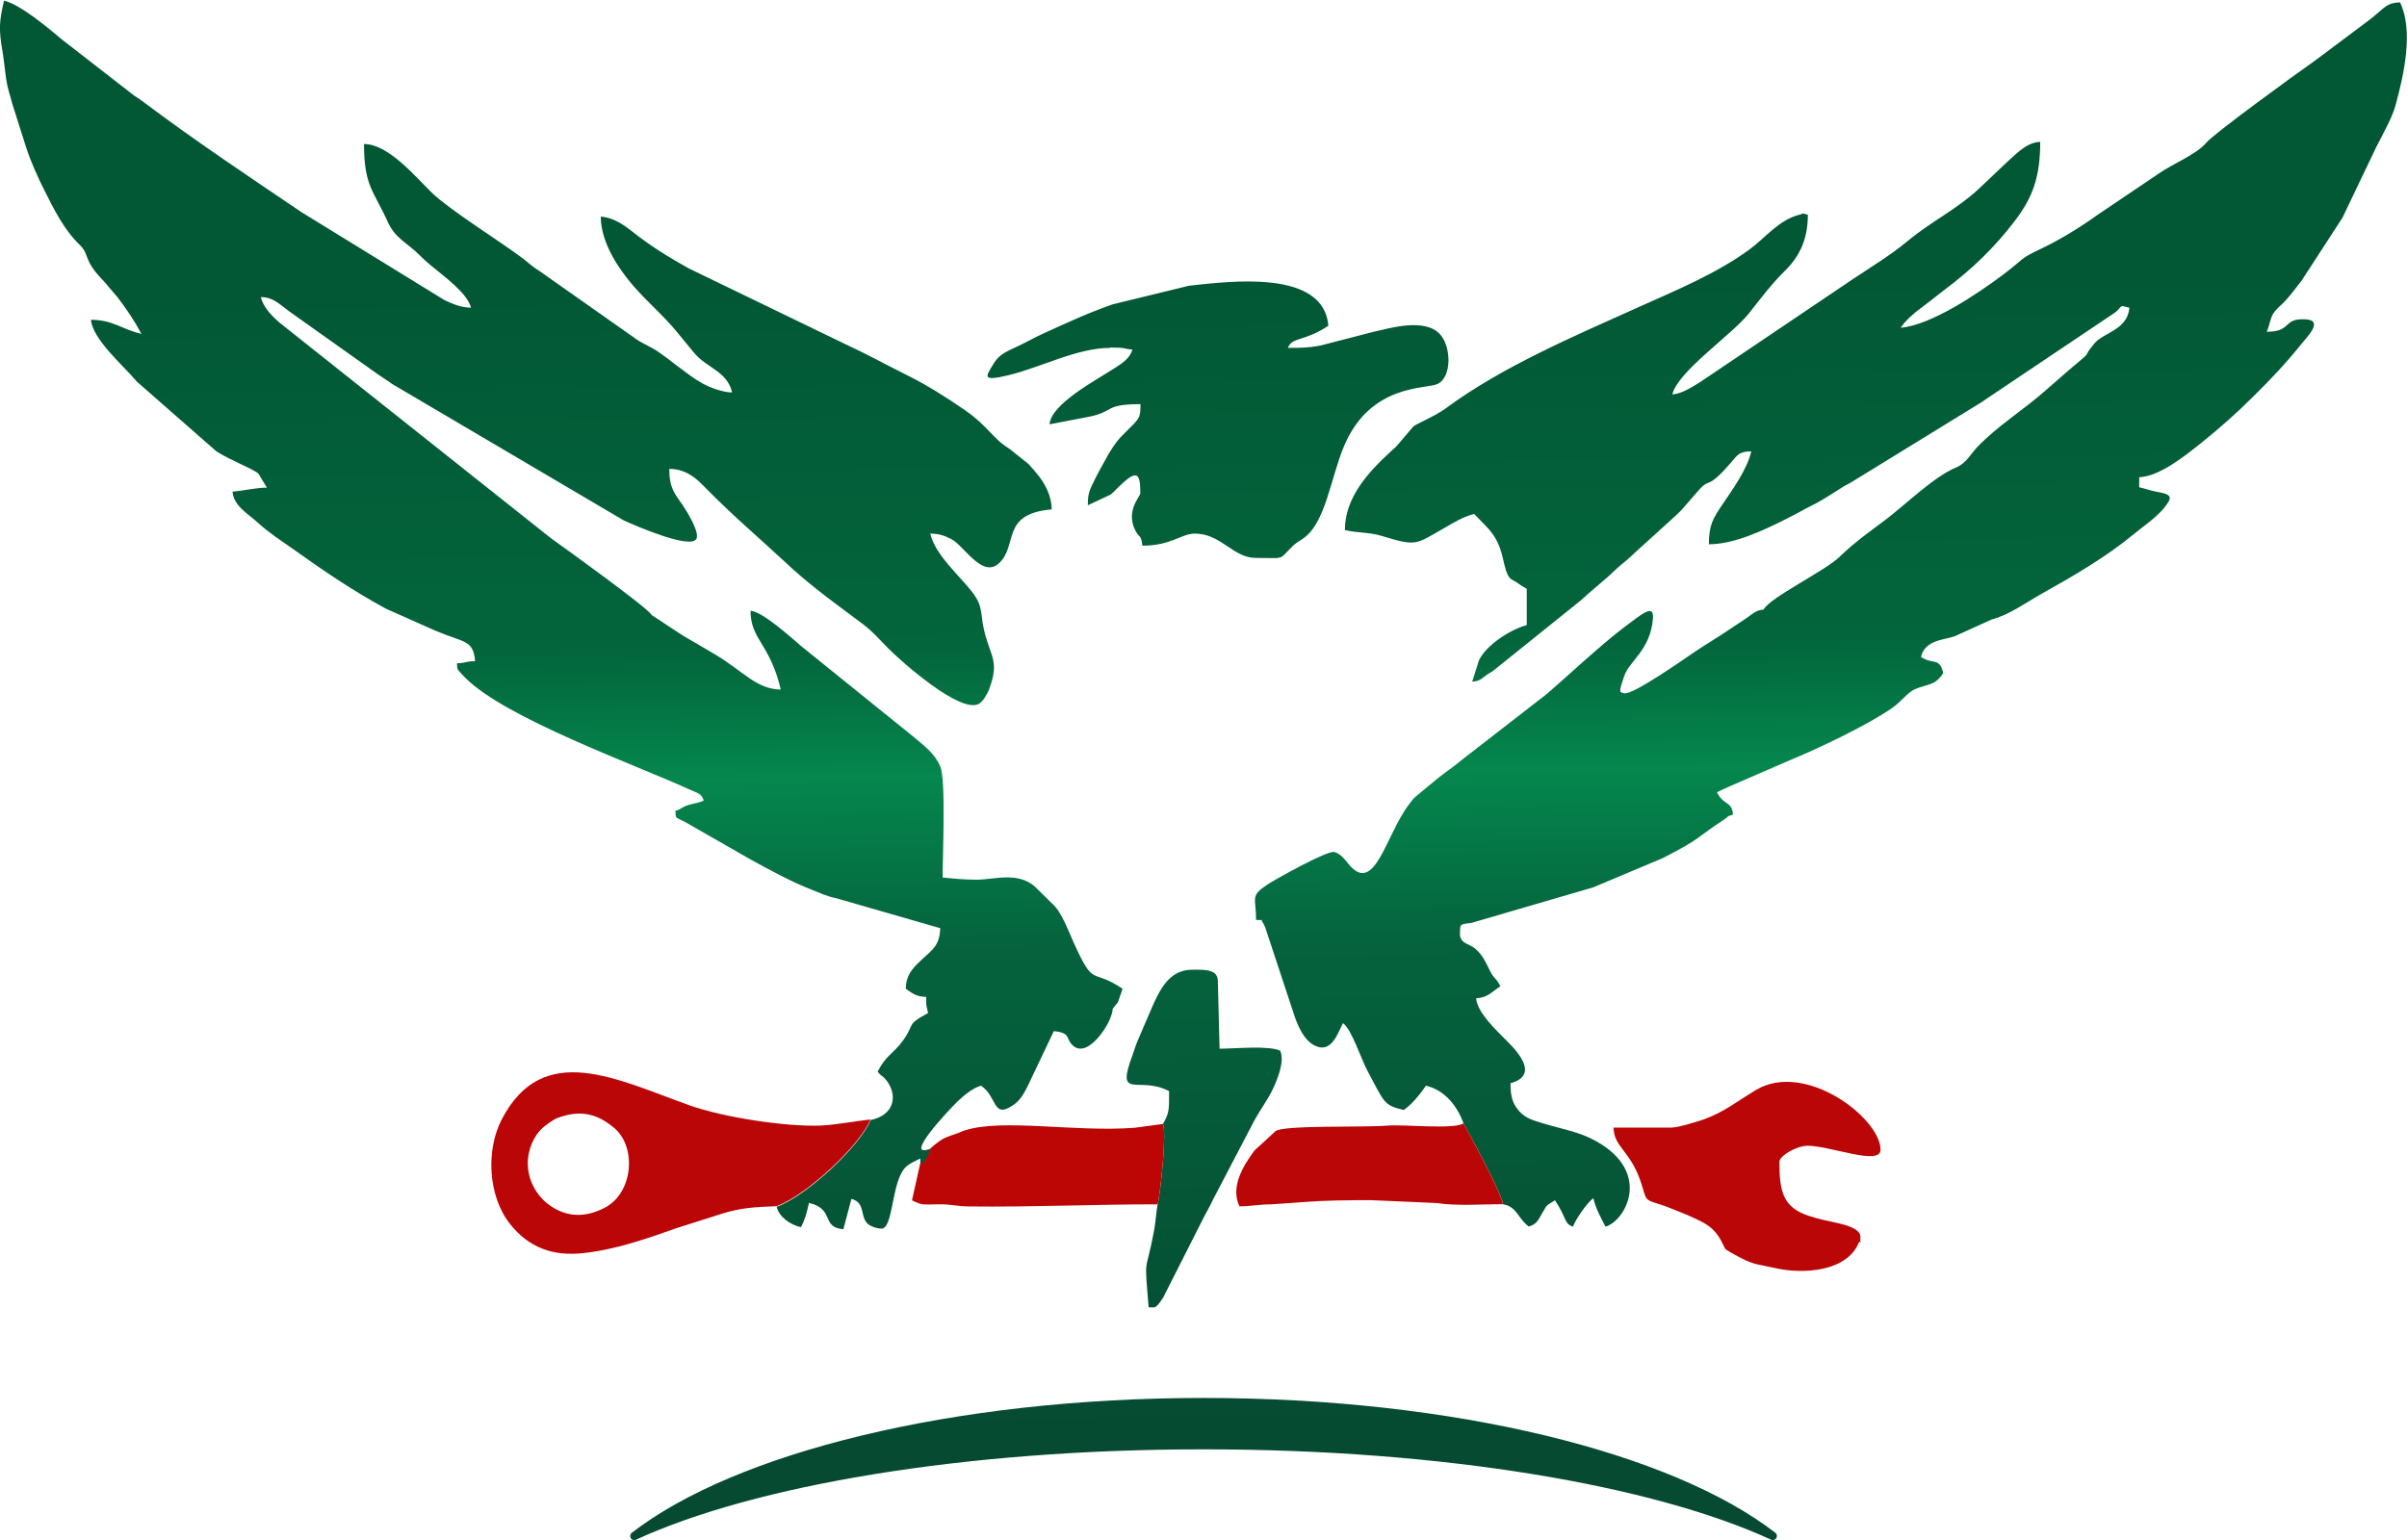 <?xml version="1.0" encoding="UTF-8"?>
<!DOCTYPE svg PUBLIC "-//W3C//DTD SVG 1.1//EN" "http://www.w3.org/Graphics/SVG/1.1/DTD/svg11.dtd">
<!-- Creator: CorelDRAW 2021 (64-Bit) -->
<svg xmlns="http://www.w3.org/2000/svg" xml:space="preserve" width="28.127mm" height="18.001mm" version="1.1" style="shape-rendering:geometricPrecision; text-rendering:geometricPrecision; image-rendering:optimizeQuality; fill-rule:evenodd; clip-rule:evenodd"
viewBox="0 0 191.11 122.31"
 xmlns:xlink="http://www.w3.org/1999/xlink"
 xmlns:xodm="http://www.corel.com/coreldraw/odm/2003">
 <defs>
  <style type="text/css">
   <![CDATA[
    .fil1 {fill:#BA0606}
    .fil2 {fill:#BC0606}
    .fil0 {fill:url(#id0)}
   ]]>
  </style>
  <linearGradient id="id0" gradientUnits="userSpaceOnUse" x1="94.19" y1="22.63" x2="95.29" y2="115.03">
   <stop offset="0" style="stop-opacity:1; stop-color:#025835"/>
   <stop offset="0.31" style="stop-opacity:1; stop-color:#03653C"/>
   <stop offset="0.42" style="stop-opacity:1; stop-color:#05874E"/>
   <stop offset="0.569" style="stop-opacity:1; stop-color:#05623D"/>
   <stop offset="1" style="stop-opacity:1; stop-color:#054A31"/>
  </linearGradient>
 </defs>
 <g id="Layer_x0020_1">
  <g id="_2263916701088">
   <path class="fil0" d="M51.7 48.79c-0.41,-0.61 -6.85,-5.26 -7.94,-6.03l-21.56 -17.13c-0.58,-0.5 -1.31,-1.23 -1.49,-2.04 0.95,0.02 1.39,0.5 2.06,0.99 0.03,0.02 0.07,0.05 0.09,0.07 0.03,0.02 0.06,0.05 0.09,0.07l7.04 5c0.44,0.31 0.72,0.46 1.15,0.78l18.38 10.83c0.89,0.41 5.31,2.33 5.77,1.47 0.28,-0.52 -0.76,-2.2 -1.06,-2.64 -0.64,-0.95 -1.09,-1.35 -1.09,-2.92 1.1,0 1.91,0.53 2.61,1.24 2.58,2.63 4.18,3.92 6.64,6.21 0.21,0.2 0.3,0.28 0.5,0.46 1.78,1.61 3.65,2.94 5.57,4.38 0.82,0.61 1.35,1.25 2.06,1.96 1.06,1.07 5.74,5.23 7.21,4.41 0.29,-0.16 0.67,-0.79 0.8,-1.14 0.84,-2.27 0.14,-2.5 -0.38,-4.64 -0.34,-1.4 -0.06,-1.92 -0.94,-3.07 -1.05,-1.37 -2.95,-2.96 -3.35,-4.67 0.69,0 1.14,0.17 1.66,0.43 1.02,0.52 2.45,3.12 3.77,1.95 1.58,-1.4 0.11,-3.96 4.21,-4.3 0,-1.07 -0.53,-2.02 -1.03,-2.66 -0.23,-0.3 -0.55,-0.67 -0.81,-0.95l-1.52 -1.21c-1.36,-0.83 -1.68,-1.79 -3.52,-3.06 -1.48,-1.02 -2.97,-1.97 -4.6,-2.78 -1.7,-0.85 -3.22,-1.69 -4.91,-2.47l-12.44 -6.02c-1.61,-0.9 -3.02,-1.77 -4.47,-2.92 -0.74,-0.58 -1.49,-1.1 -2.5,-1.19 0,2.14 1.51,4.23 2.48,5.38 1.13,1.34 2.48,2.45 3.58,3.8l1.23 1.5c0.03,0.04 0.12,0.14 0.15,0.18 0.99,1.17 2.6,1.43 2.99,3.11 -0.74,0 -1.81,-0.41 -2.34,-0.71 -0.71,-0.39 -1.2,-0.79 -1.81,-1.24 -0.6,-0.45 -1.12,-0.87 -1.75,-1.3 -0.65,-0.44 -1.32,-0.66 -1.92,-1.13l-7.16 -5.04c-0.32,-0.24 -0.52,-0.34 -0.85,-0.59 -0.36,-0.27 -0.52,-0.44 -0.89,-0.71 -1.74,-1.3 -5.69,-3.77 -7.09,-5.11 -1.33,-1.29 -3.47,-3.9 -5.42,-3.9 0,3.35 0.78,3.72 1.87,6.15 0.62,1.38 1.54,1.66 2.58,2.71 0.27,0.27 0.39,0.38 0.67,0.62l0.26 0.22c0.95,0.8 2.8,2.1 3.12,3.3 -0.85,-0.02 -1.48,-0.31 -2.12,-0.61l-11.33 -6.97c-4.2,-2.84 -8.43,-5.66 -12.48,-8.7 -0.27,-0.2 -0.32,-0.24 -0.56,-0.4 -0.11,-0.08 -0.17,-0.1 -0.29,-0.19l-5.69 -4.42c-1.01,-0.85 -3.3,-2.79 -4.61,-3.1 -0.39,1.67 -0.43,2.28 -0.11,4.12 0.1,0.59 0.18,1.44 0.28,2.13 0.1,0.7 0.31,1.25 0.48,1.93l1.12 3.53c0.36,1.1 0.94,2.38 1.44,3.37 0.75,1.5 1.56,3.12 2.77,4.29 0.89,0.86 0.22,1.15 1.92,2.89l1.11 1.3c0.71,0.93 1.35,1.87 1.9,2.91 -1.59,-0.37 -2.26,-1.12 -4.01,-1.12 0.13,1.54 2.54,3.61 3.55,4.8 0.02,0.03 0.05,0.06 0.07,0.09l6.33 5.55c1,0.67 3.07,1.46 3.35,1.79l0.67 1.1c-0.83,0 -1.94,0.26 -2.73,0.32 0.1,1.16 1.26,1.77 2.02,2.47 0.88,0.81 1.8,1.39 2.75,2.06 2.39,1.71 4.83,3.37 7.42,4.77l3.89 1.73c2.32,0.99 3.04,0.71 3.18,2.44 -0.81,0 -0.72,0.15 -1.44,0.16 0.04,0.54 -0.03,0.4 0.4,0.88 0.03,0.03 0.23,0.24 0.24,0.25 3.16,3.23 13.71,7 17.88,8.92 0.59,0.27 0.92,0.29 1.07,0.86 -0.38,0.18 -0.71,0.2 -1.13,0.32 -0.68,0.2 -0.55,0.33 -1.12,0.49 0.07,0.79 -0.11,0.34 1.25,1.16l4.7 2.69c1.57,0.86 3.23,1.78 4.94,2.44 0.68,0.26 1.02,0.47 1.95,0.67l8.19 2.36c-0.03,1.38 -0.66,1.74 -1.33,2.37 -0.67,0.64 -1.4,1.22 -1.4,2.45 0.49,0.32 0.79,0.62 1.61,0.64 0,0.76 0.03,0.72 0.16,1.28 -1.83,0.97 -0.98,0.84 -2.06,2.27 -0.74,0.99 -1.25,1.05 -1.95,2.38 0.33,0.45 0.39,0.26 0.79,0.82 0.79,1.14 0.52,2.64 -1.35,3.03 -0.82,2.06 -5.13,6.07 -7.46,6.89 0.21,0.82 1.08,1.42 1.93,1.62 0.34,-0.64 0.46,-1.14 0.64,-1.93 2.09,0.49 0.92,1.94 2.73,2.09l0.64 -2.41c1.17,0.31 0.63,1.44 1.35,2.03 0.2,0.16 0.88,0.41 1.16,0.31 0.83,-0.32 0.7,-3.87 1.84,-4.9 0.32,-0.29 0.73,-0.44 1.12,-0.65l0 0.49c0.43,-0.19 0.27,-0.08 0.56,-0.58 0.18,-0.31 0.19,-0.31 0.3,-0.71 -2.42,0.98 1.51,-3.16 2.05,-3.68 0.02,-0.02 0.06,-0.05 0.08,-0.08 0.48,-0.45 1.18,-1.04 1.83,-1.22 1.31,0.88 0.91,2.66 2.53,1.56 0.54,-0.36 0.81,-0.82 1.13,-1.43l2.12 -4.46c1.1,0.09 1.06,0.48 1.15,0.62 0.1,0.15 0.07,0.22 0.32,0.48 1.09,1.09 2.68,-1.2 3.04,-2.2 0.35,-0.97 -0.11,-0.36 0.58,-1.19l0.37 -1.08c-2.54,-1.7 -2.22,0.01 -3.88,-3.66 -0.42,-0.93 -0.99,-2.49 -1.69,-3.08l-1.4 -1.38c-1.38,-1.19 -3.2,-0.55 -4.58,-0.54 -1.14,0 -1.85,-0.09 -2.74,-0.17 0,-1.74 0.27,-7.75 -0.18,-8.81 -0.46,-1.08 -1.25,-1.61 -2.13,-2.37l-8.88 -7.17c-0.87,-0.74 -3.08,-2.76 -4.06,-2.84 0,1.45 0.64,2.16 1.19,3.14 0.56,0.99 0.93,1.92 1.21,3.12 -1.96,-0.04 -2.93,-1.43 -5.23,-2.8 -0.9,-0.54 -1.63,-0.95 -2.53,-1.48l-2.52 -1.66zm43.86 62.24c-19.96,0 -37.21,4.37 -45.4,10.71 -0.13,0.1 -0.16,0.28 -0.08,0.42 0.08,0.14 0.26,0.2 0.41,0.13 9.36,-4.31 26.04,-7.18 45.07,-7.18 19.03,0 35.71,2.87 45.07,7.18 0.15,0.07 0.32,0.01 0.41,-0.13 0.08,-0.14 0.05,-0.32 -0.08,-0.42 -8.19,-6.34 -25.44,-10.71 -45.4,-10.71zm20.63 -21.8c0.62,1.05 2.95,5.41 3.16,6.42 1.12,0.2 1.16,1.13 2.03,1.76 0.61,-0.16 0.74,-0.49 1.05,-1.03 0.47,-0.81 0.31,-0.57 1.03,-1.05 0.96,1.43 0.72,1.89 1.44,2.09 0.11,-0.41 1.07,-1.89 1.61,-2.25 0.2,0.85 0.6,1.55 0.96,2.25 1.55,-0.41 3.76,-4.28 -0.75,-6.79 -1.34,-0.75 -2.66,-0.94 -4.21,-1.41 -0.78,-0.24 -1.39,-0.4 -1.9,-0.98 -0.51,-0.59 -0.68,-1.14 -0.68,-2.21 2.24,-0.6 0.68,-2.39 -0.23,-3.3 -0.86,-0.87 -2.4,-2.28 -2.5,-3.44 0.94,-0.08 1.14,-0.43 1.93,-0.96 -0.45,-0.86 -0.45,-0.39 -1,-1.57 -1.02,-2.19 -1.94,-1.43 -2.21,-2.42 0,-1.02 -0.05,-0.91 0.91,-1.04l9.69 -2.83 5.53 -2.33c3.16,-1.63 2.46,-1.49 4.83,-3.04 0.46,-0.3 0.16,-0.25 0.72,-0.4 -0.09,-1.09 -0.72,-0.69 -1.28,-1.77 0.38,-0.2 0.66,-0.31 1.09,-0.51l4.7 -2.04c2.25,-0.92 6.09,-2.75 8.08,-4.12 0.79,-0.54 1.26,-1.26 1.85,-1.52 1.08,-0.47 1.55,-0.23 2.25,-1.28 -0.3,-1.29 -0.8,-0.64 -1.77,-1.28 0.32,-1.37 1.86,-1.35 2.69,-1.65l2.93 -1.33c1.41,-0.37 2.71,-1.34 3.96,-2.04 2.49,-1.39 5.11,-2.91 7.31,-4.73 0.93,-0.77 2.12,-1.51 2.75,-2.56 0.01,-0.02 0.04,-0.06 0.05,-0.08 0.34,-0.69 -0.75,-0.6 -1.72,-0.92 -0.26,-0.08 -0.37,-0.1 -0.64,-0.17l0 -0.8c1.59,-0.04 3.69,-1.73 4.96,-2.75 1.48,-1.19 2.8,-2.36 4.15,-3.71 1.41,-1.4 2.51,-2.56 3.76,-4.11 0.45,-0.57 1.83,-1.9 0.32,-1.97 -1.84,-0.09 -1.02,0.99 -3.07,0.99 0.25,-0.52 0.28,-1.19 0.64,-1.61 0.6,-0.72 0.49,-0.27 2.16,-2.49l3.22 -4.96 2.7 -5.65c0.52,-1.03 1.23,-2.24 1.52,-3.3 0.67,-2.46 1.43,-5.91 0.35,-8.15 -0.68,0.02 -0.99,0.18 -1.4,0.53 -0.44,0.37 -0.67,0.59 -1.14,0.94l-4.22 3.16c-1.76,1.23 -8.03,5.81 -8.6,6.49 -0.82,0.98 -2.65,1.67 -3.79,2.47l-4.89 3.3c-1.38,0.99 -2.89,1.92 -4.41,2.65 -1.91,0.91 -1.23,0.7 -3.06,2.08 -1.96,1.47 -5.69,4.01 -8.14,4.22 0.39,-0.58 1.05,-1.16 1.63,-1.58 0.65,-0.48 1.14,-0.89 1.81,-1.4 2.23,-1.67 4.02,-3.39 5.67,-5.57 1.38,-1.82 1.97,-3.45 1.97,-6.21 -1.11,0.02 -1.99,1.04 -2.77,1.73l-2.14 2.03c-1.69,1.57 -3.81,2.61 -5.56,4.07 -1.42,1.18 -3.02,2.14 -4.54,3.16l-11.98 8.08c-0.6,0.36 -1.43,0.93 -2.22,0.99 0.43,-1.84 4.76,-4.76 6.08,-6.44 0.93,-1.18 1.8,-2.34 2.87,-3.39 1.24,-1.23 1.81,-2.61 1.81,-4.45 -0.67,-0.14 -0.21,-0.11 -0.65,-0 -1.63,0.39 -2.69,1.81 -3.98,2.76 -2.65,1.94 -5.89,3.27 -8.87,4.61 -5.06,2.28 -10.81,4.72 -15.26,8.02 -0.83,0.61 -2.42,1.27 -2.57,1.44l-1.33 1.56c-0.24,0.22 -0.27,0.24 -0.5,0.46 -1.7,1.57 -3.6,3.59 -3.6,6.2 1.01,0.24 1.92,0.16 2.91,0.46 2.78,0.84 2.64,0.72 4.96,-0.61 0.7,-0.4 1.54,-0.93 2.4,-1.13l0.87 0.9c1.53,1.5 1.3,2.97 1.81,3.96 0.2,0.38 0.33,0.33 0.7,0.58 0.35,0.24 0.38,0.28 0.79,0.5l0 2.89c-1.26,0.33 -3.19,1.55 -3.79,2.79l-0.54 1.7c0.64,-0.05 0.7,-0.22 1.2,-0.57 0.15,-0.1 0.27,-0.17 0.4,-0.24l7.03 -5.65c0.93,-0.87 1.81,-1.52 2.73,-2.41 0.46,-0.45 0.79,-0.64 1.29,-1.12 0.14,-0.14 0.19,-0.18 0.33,-0.31l3.03 -2.75c0.26,-0.22 0.41,-0.39 0.65,-0.63l1.42 -1.63c0.84,-0.89 0.57,0.09 2.44,-2.06 0.53,-0.61 0.65,-0.92 1.64,-0.92 -0.33,1.44 -1.53,3.09 -2.32,4.26 -0.71,1.06 -1.05,1.58 -1.05,3.12 1.99,0 4.28,-1.08 6.06,-1.97l1.06 -0.55c0.44,-0.24 0.62,-0.35 1.05,-0.56 0.44,-0.21 0.71,-0.38 1.13,-0.63l1.48 -0.93c0.24,-0.14 0.24,-0.11 0.52,-0.28l10.44 -6.42c0.03,-0.02 0.06,-0.05 0.09,-0.07l10.47 -7.03c0.62,-0.57 0.26,-0.54 1.09,-0.35 -0.15,1.78 -2.05,1.96 -2.78,2.84 -1.17,1.41 0.19,0.26 -2.04,2.13l-1.8 1.57c-1.76,1.57 -3.81,2.81 -5.44,4.51 -0.6,0.63 -0.88,1.3 -1.72,1.65 -1.76,0.73 -4.01,2.96 -5.62,4.17 -1.31,0.98 -2.46,1.8 -3.64,2.94 -1.15,1.11 -5.51,3.21 -6.01,4.17 -0.58,0.02 -0.87,0.35 -1.35,0.67 -0.51,0.34 -0.86,0.57 -1.35,0.9 -0.93,0.63 -1.8,1.14 -2.73,1.76 -0.55,0.37 -4.98,3.5 -5.62,3.31 -0.38,-0.11 -0.49,0.04 0,-1.39 0.4,-1.17 2.06,-2.04 2.27,-4.52 0.1,-1.22 -0.79,-0.45 -2.27,0.66 -1.83,1.37 -4.91,4.25 -6.21,5.35l-6.06 4.7c-0.5,0.37 -0.78,0.63 -1.26,0.99 -0.45,0.34 -0.85,0.62 -1.28,0.96l-1.84 1.53c-0.22,0.23 -0.32,0.38 -0.5,0.62 -1.79,2.38 -2.69,7.21 -4.75,4.66 -0.29,-0.36 -0.66,-0.84 -1.14,-0.95 -0.56,-0.13 -4.66,2.16 -5.31,2.59 -1.39,0.93 -0.89,1 -0.89,2.8 0.84,0.07 0.23,-0.14 0.56,0.25l0.16 0.33c0.01,0.03 0.03,0.09 0.04,0.12 0.01,0.03 0.02,0.09 0.04,0.12l2.27 6.87c0.01,0.04 0.03,0.08 0.04,0.12 0.3,0.79 0.73,1.76 1.54,2.17 1.34,0.68 1.84,-1 2.25,-1.78 0.71,0.52 1.43,2.85 1.96,3.82 1.32,2.43 1.22,2.7 2.86,3.08 0.64,-0.43 1.33,-1.28 1.77,-1.93 1.54,0.36 2.53,1.69 3,3.05zm-23.87 0.04c0.34,0.52 -0.19,5.6 -0.41,6.38 -0.13,0.77 -0.14,1.3 -0.27,2.04 -0.69,3.71 -0.8,1.8 -0.44,6.14 0.53,-0.01 0.52,0.18 1.15,-0.77l3.24 -6.4c0.14,-0.28 0.19,-0.35 0.34,-0.63 0.2,-0.36 0.13,-0.25 0.32,-0.64l3.36 -6.43c0.46,-0.84 1.03,-1.59 1.43,-2.42 0.34,-0.71 1,-2.25 0.6,-3.09 -0.9,-0.43 -3.55,-0.16 -4.81,-0.16l-0.14 -5.47c-0.08,-0.71 -0.7,-0.84 -2.1,-0.8 -2.2,0.07 -2.77,2.27 -3.85,4.67 -0.14,0.32 -0.28,0.66 -0.43,1.01 -0.17,0.4 -0.24,0.7 -0.38,1.07 -1.39,3.71 0.49,1.62 2.89,2.89 0,1.38 0.05,1.7 -0.48,2.6zm-4.18 -61.67c1.34,0 0.99,0.1 1.77,0.16 -0.2,0.74 -0.89,1.14 -1.51,1.54 -1.36,0.89 -4.94,2.77 -5.07,4.4l3.23 -0.62c1.94,-0.42 1.12,-0.98 3.99,-0.98 0,1.11 -0.03,1.09 -1.25,2.29 -0.58,0.56 -0.82,0.92 -1.26,1.63l-0.74 1.34c-0.13,0.27 -0.15,0.27 -0.28,0.53 -0.53,1.07 -0.65,1.26 -0.65,2.24l1.75 -0.82c0.23,-0.16 -0.01,0.03 0.27,-0.21l0.48 -0.48c1.39,-1.34 1.67,-1.1 1.67,0.55 0,0.27 -1.19,1.39 -0.4,2.96 0.29,0.58 0.48,0.32 0.56,1.21 2.3,0 3.09,-0.96 4.17,-0.96 2.08,0 3.04,1.93 4.82,1.93 2.33,0 1.83,0.19 2.77,-0.76 0.42,-0.43 0.48,-0.43 0.99,-0.77 1.8,-1.21 2.2,-4.82 3.26,-7.34 2.09,-4.98 6.52,-4.52 7.42,-4.94 1.18,-0.55 1.1,-3.04 0.17,-3.99 -1.24,-1.27 -3.95,-0.44 -5.15,-0.18l-4.34 1.12c-0.94,0.17 -1.44,0.18 -2.55,0.18 0.32,-0.89 1.28,-0.47 3.21,-1.76 -0.37,-4.5 -7.81,-3.53 -11.05,-3.18l-6.07 1.48c-2.1,0.74 -3.39,1.36 -5.43,2.28 -0.62,0.28 -1.01,0.5 -1.6,0.8 -1.43,0.73 -1.94,0.73 -2.6,1.91 -0.4,0.71 -0.78,1.15 1.31,0.65 2.57,-0.61 5.48,-2.18 8.1,-2.18z"/>
   <path class="fil1" d="M41.9 92.44c0,-1.19 0.52,-2.26 1.17,-2.85 0.22,-0.2 0.86,-0.67 1.15,-0.78 1.83,-0.7 3.19,-0.37 4.55,0.78 1.8,1.52 1.51,5.19 -0.79,6.35 -1.36,0.69 -2.72,0.79 -4.08,-0.04 -1.13,-0.69 -1.99,-1.99 -1.99,-3.46zm19.75 3.36c2.33,-0.82 6.64,-4.83 7.46,-6.89 -1.22,0.13 -2.82,0.45 -4.08,0.49 -2.74,0.08 -7.61,-0.66 -10.28,-1.61 -5.77,-2.05 -11.64,-5.21 -14.92,1.13 -1.26,2.43 -1.09,6.09 0.67,8.3 1.49,1.88 3.41,2.56 5.77,2.31 2.57,-0.27 5.03,-1.13 7.48,-2l3.65 -1.16c1.41,-0.43 2.51,-0.51 4.26,-0.57z"/>
   <path class="fil1" d="M132.77 89.56l-4.66 0c0.03,1.54 1.33,1.84 2.15,4.27 0.57,1.69 0.13,1.36 2.02,1.99l1.72 0.69c1.24,0.58 2.02,0.82 2.7,2.12 0.32,0.61 0.17,0.54 0.74,0.86 1.8,1.01 1.77,0.84 3.58,1.24 2.15,0.48 5.59,0.27 6.55,-2 0.16,-0.38 0.14,0.44 0.14,-0.51 0,-0.67 -1.33,-0.97 -1.81,-1.08 -1.03,-0.24 -1.37,-0.27 -2.31,-0.58 -2.03,-0.68 -2.31,-1.93 -2.31,-4.28 0,-0.48 1.35,-1.28 2.25,-1.28 1.78,0 5.78,1.62 5.78,0.32 0,-2.52 -5.99,-7.09 -9.89,-4.75 -1.44,0.86 -2.51,1.74 -4.1,2.32 -0.48,0.17 -2.05,0.66 -2.55,0.66z"/>
   <path class="fil2" d="M73.91 91.16c-0.11,0.4 -0.12,0.4 -0.3,0.71 -0.29,0.5 -0.13,0.39 -0.56,0.58l-0.64 2.88c0.8,0.42 0.91,0.33 2.09,0.32 1.09,-0.01 1.45,0.16 2.4,0.17 5.09,0.06 10.04,-0.17 15.01,-0.17 0.22,-0.78 0.75,-5.86 0.41,-6.38l-2.24 0.3c-4.75,0.36 -10.43,-0.75 -13.45,0.2 -0.39,0.12 -0.02,0.01 -0.46,0.18 -1.13,0.42 -1.2,0.32 -2.26,1.22z"/>
   <path class="fil1" d="M119.35 95.65c-0.22,-1.01 -2.54,-5.37 -3.16,-6.42 -0.84,0.49 -4.67,0.06 -6.04,0.17 -1.94,0.16 -8.22,-0.06 -8.88,0.44l-1.67 1.54c-0.96,1.29 -1.91,2.93 -1.19,4.43 0.93,0 1.47,-0.15 2.57,-0.16l2.55 -0.18c1.65,-0.13 3.43,-0.15 5.31,-0.15l5.23 0.23c1.63,0.25 3.55,0.09 5.27,0.09z"/>
  </g>
 </g>
</svg>
